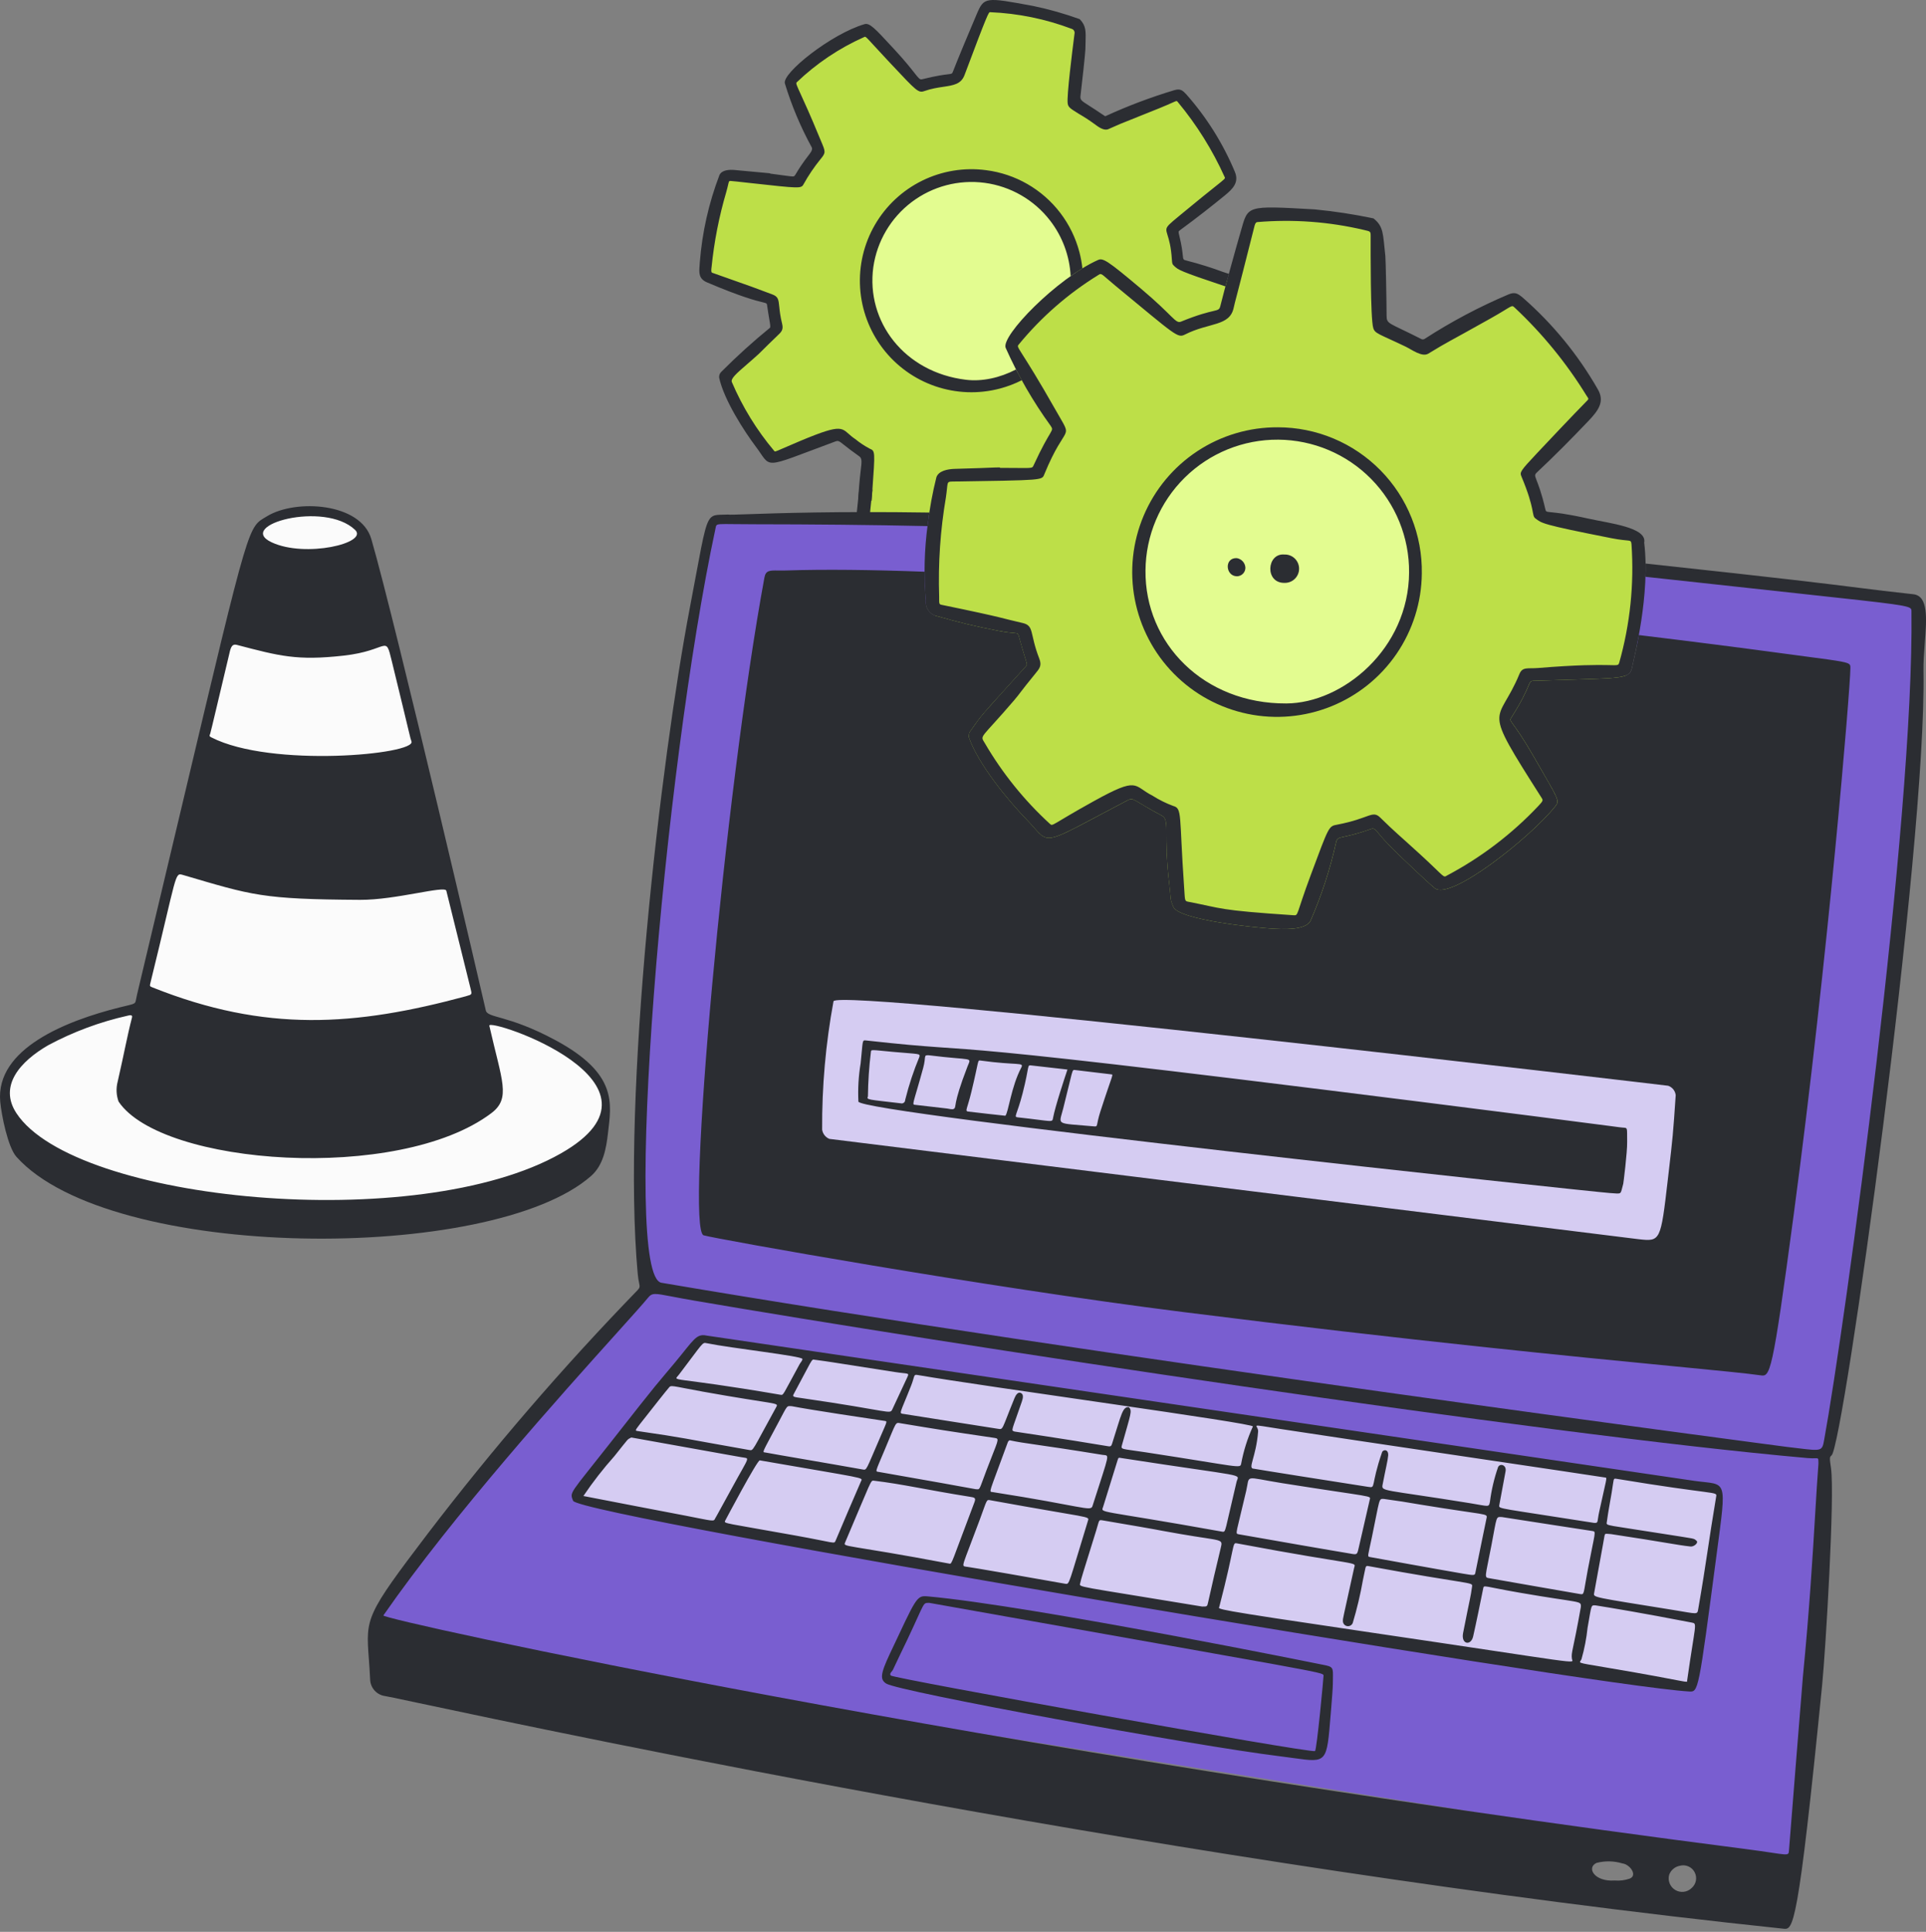 <?xml version="1.0" encoding="UTF-8"?> <svg xmlns="http://www.w3.org/2000/svg" width="321" height="322" viewBox="0 0 321 322" fill="none"><rect x="0" y="0" width="321" height="322" fill="#808080" stroke="none"/><path d="M48.5 85.5L43.5 87.5L40 97L32.5 128L27 151L24.5 162.5L23 168L15 170.5L6.5 174L2 177.5L1 182V186.5L5.5 192.5L11 195.5L34.5 200.5L45.5 202H66C67.5 202 81.5 199 82 199C82.4 199 91.167 195.333 95.5 193.5L100.5 189L101 183L100 180.5L97.5 178L93.5 174.5L89 172.5L83 170H80.5L71.5 130.5L61.5 91L60 87.5L56.5 86L52.5 85.5H48.5Z" fill="#FBFBFB"></path><path d="M144.5 76L144 86L155.5 87L156 83L157.5 79H172.5L176.5 71.5L169 59V57.5L170.5 55L177.5 48.5L183.5 44.5L197 55L204 52.5L205.5 47L196 43.5L195.5 38L205 29.5L200.5 21.5L196 16L184 20.5L179 17L180 9L179.5 4.5L169 1H164L159.5 13L153 14L144.5 5L139 7L134 11.5L132 14L136.5 25.5L133 30.5L121 29.5L117.5 45.5L128.5 50L129.5 54.5L120.5 63L128.5 76.5L140 72.5L144.5 76Z" fill="#BDDF48"></path><path d="M159 29.5L153.5 31.5L151.5 33L148 36.5L145.5 40L144.5 45L145 50.5L146.5 55.5L150.5 60L156 63L162 64.5L167.5 63.5L170 62L169.5 60.5L169 57.5L179.5 46.5L178 40L173.5 33.5L168.5 30.5L164 29.5H159Z" fill="#E3FC90"></path><path d="M168 57.5L176 71L173 78.5L157.5 79L156 87L155.5 99C155.833 102.333 156.5 109.4 156.5 111C156.5 112.6 159.167 122.333 160.5 127L172 144L188.5 151L209 155.5L235 153L259 138.5L270.5 115L273 103.5V89.5L257 86L254.5 79L266 66.5L258 55L252.5 50L237.5 58L230.5 54.5L229.5 39L228.5 37.5L212 36H208.5L204 52L200.5 53L196 54.5L183 44.5L176 49L168 57.5Z" fill="#BDDF48"></path><path d="M201.5 75.5L194.5 81.5L191 87.5L189.5 94.5L191 103L196 111.5L206 117.5L216 118.5L225 115L232 109L236 99.5L235.5 90.5L233.5 84L228.5 78L221.5 74L215 72L207 73L201.5 75.5Z" fill="#E3FC90"></path><path d="M135 207L128.5 158C162.667 161 232 167.2 236 168C240 168.8 272 171 287.5 172L283 212C250.5 211 185 208.9 183 208.5C181 208.1 150.167 207.333 135 207Z" fill="#D5CCF2"></path><path d="M74.5 253L108 214.5L304 242.5L300.5 290L299 310.5L63 273V269L74.5 253Z" fill="#795ED0"></path><path d="M96.5 249.5L117 223L286.5 248.5L282 281L221 272L131.5 257L96.5 249.5Z" fill="#D5CCF2"></path><path d="M119 86.5L155.5 86V100.5L131.5 106.5L122 194.5L284.5 220L297.5 142L272 106.5L273.5 95L319.5 100.5L320 110L317 149.5L313 184L304.5 242L289 241L187.5 227L108.5 214.5L107.5 210.5L106.5 204V183.5L109.5 148.5L116 100.5L119 86.5Z" fill="#795ED0"></path><path d="M2.736 192.815C1.316 191.229 0.241 185.837 0.04 183.646C-0.776 174.741 11.179 170.117 19.852 167.937C22.39 167.301 22.526 167.416 22.65 166.703C22.81 165.782 22.65 166.661 30.343 134.221C41.777 86.014 41.307 88.009 44.495 86.055C49.276 83.128 60.129 83.788 61.887 89.846C66.003 104.025 80.95 168.226 80.95 168.337C81.157 169.768 84.524 169.031 92.625 173.404C102.99 178.996 101.884 183.956 101.332 188.844C101.031 191.525 100.517 194.248 98.516 196.011C82.013 210.561 18.38 210.297 2.736 192.815ZM93.501 192.241C114.119 180.498 81.23 169.539 81.554 170.966C83.645 180.198 85.21 183.051 81.863 185.561C66.457 197.16 26.904 194.302 19.762 183.609C19.381 182.555 19.326 181.41 19.604 180.324C20.718 175.478 21.183 172.75 22.005 169.581C22.116 169.154 21.702 169.173 21.28 169.294C16.67 170.325 12.221 171.978 8.056 174.207C3.362 176.913 -0.258 180.991 2.742 185.554C12.454 200.322 69.604 205.847 93.501 192.241ZM77.717 166.031C78.688 165.769 78.677 165.76 78.431 164.782L74.387 148.468C74.172 147.548 65.943 150.022 60.012 149.987C43.612 149.891 42.097 149.248 30.486 145.837C29.073 145.422 29.572 145.57 25.082 163.777C24.936 164.373 24.933 164.388 25.423 164.586C44.275 172.115 59.186 171.058 77.717 166.038V166.031ZM68.58 123.584C68.316 122.847 68.523 123.383 65.295 110.174C64.18 105.621 64.871 108.43 57.282 109.28C49.465 110.155 46.573 109.345 39.472 107.49C38.518 107.24 38.404 108.196 38.143 109.284C36.828 114.781 35.121 122.078 35.044 122.258C34.853 122.706 34.908 122.743 35.258 122.923C45.213 128.016 69.363 125.751 68.58 123.584ZM45.257 90.385C50.884 93.037 61.472 90.508 59.181 88.321C54.053 83.424 39.212 87.536 45.257 90.385Z" fill="#2B2D32"></path><path fill-rule="evenodd" clip-rule="evenodd" d="M143.44 78.514C143.243 80.162 143.108 81.817 143.037 83.474C143.765 83.471 144.509 83.469 145.269 83.468C145.314 82.827 145.357 82.236 145.396 81.691C145.857 75.252 145.864 75.158 144.972 74.795C144.107 74.339 143.29 73.797 142.533 73.178V73.182C142.071 72.873 141.736 72.576 141.445 72.318C140.003 71.039 139.66 70.735 130.369 74.785C129.161 75.314 129.159 75.311 129.038 75.163C129.033 75.156 129.027 75.149 129.021 75.141C129.017 75.136 129.012 75.131 129.007 75.126C126.114 71.685 123.747 67.834 121.983 63.699C121.723 63.129 122.753 62.237 124.435 60.78C125.03 60.265 125.706 59.68 126.436 59.013C126.498 58.956 126.707 58.749 127.011 58.448L127.012 58.447C127.617 57.846 128.602 56.869 129.571 55.949C130.238 55.321 130.604 54.967 130.352 53.96C130.039 52.712 129.947 51.799 129.877 51.115C129.757 49.928 129.706 49.431 128.694 49.065C127.858 48.763 127.54 48.639 127.207 48.509C126.458 48.218 125.629 47.894 118.683 45.455C118.486 45.385 118.551 44.863 118.597 44.522C119.023 40.282 119.843 36.09 121.047 32.001C121.2 31.459 121.289 31.074 121.352 30.801C121.479 30.25 121.5 30.158 121.728 30.158C121.854 30.158 122.051 30.18 122.759 30.258L123.401 30.328L125.044 30.509C133.325 31.425 133.524 31.447 133.924 30.714C134.739 29.243 135.682 27.846 136.743 26.541C137.65 25.438 137.611 25.346 136.856 23.559C136.754 23.317 136.639 23.045 136.511 22.735C135.055 19.197 134.071 17.051 133.471 15.743C132.804 14.289 132.613 13.872 132.777 13.729C136.06 10.582 139.864 8.028 144.019 6.181L144.032 6.174C144.074 6.153 144.109 6.136 144.145 6.131C144.304 6.109 144.495 6.318 145.533 7.452C146.079 8.049 146.86 8.901 147.995 10.112L148.605 10.762C152.784 15.219 153.072 15.527 154.071 15.175C155.231 14.768 156.295 14.608 157.226 14.469C158.931 14.214 160.186 14.026 160.758 12.505C164.683 2.03 164.788 2.031 165.008 2.031H165.013C169.663 2.223 174.253 3.16 178.606 4.805C178.77 4.852 178.911 4.958 178.999 5.103C179.09 5.248 179.122 5.421 179.09 5.588L179.028 6.065C178.729 8.426 177.764 16.017 177.949 17.245C178.045 17.878 178.349 18.067 179.794 18.968L179.83 18.989C180.701 19.491 181.544 20.04 182.356 20.632L182.41 20.672C183.086 21.174 183.995 21.85 184.739 21.519C186.429 20.755 186.949 20.549 188.469 19.947C189.443 19.561 190.826 19.014 193.189 18.053C194.273 17.614 194.944 17.312 195.371 17.12C195.898 16.882 196.053 16.813 196.154 16.859C196.195 16.879 196.229 16.918 196.275 16.973L196.29 16.991C199.454 20.797 202.088 25.015 204.119 29.528C204.233 29.751 204.165 29.805 202.551 31.09C201.476 31.948 199.712 33.353 196.857 35.721L196.433 36.073C194.988 37.269 194.475 37.692 194.401 38.183C194.358 38.452 194.448 38.742 194.588 39.19C194.818 39.924 195.179 41.083 195.313 43.276C195.357 43.999 195.417 44.057 195.658 44.292L195.691 44.323C196.344 44.96 196.579 45.188 204.247 47.741C204.424 47.077 204.616 46.37 204.813 45.65C204.646 45.595 204.487 45.543 204.333 45.493C204.185 45.446 204.042 45.4 203.911 45.356C201.908 44.61 199.866 43.972 197.794 43.445C197.202 43.31 197.197 43.261 197.126 42.525C197.069 41.963 196.976 41 196.552 39.292C196.378 38.593 196.38 38.577 196.68 38.359C199.486 36.312 202.264 34.106 204.092 32.612C205.482 31.479 206.566 30.391 205.794 28.599C203.825 23.893 201.095 19.543 197.716 15.722C197.108 15.071 196.736 14.745 195.771 15.015C191.831 16.196 187.979 17.648 184.24 19.362C184.165 19.356 184.095 19.327 184.039 19.279C182.952 18.532 182.153 18.023 181.569 17.651C180.113 16.723 179.997 16.649 180.094 15.875C180.303 14.195 180.894 8.739 180.894 8.281C180.901 7.868 180.913 7.494 180.923 7.153C180.984 5.159 181.011 4.288 179.953 3.192C177.437 2.284 174.86 1.553 172.243 1.005L172.2 0.997C164.172 -0.495 164.026 -0.522 162.783 2.366C161.89 4.451 159.531 10.08 158.826 11.931C158.685 12.302 158.643 12.307 157.979 12.385C157.336 12.462 156.111 12.607 153.649 13.22C153.308 13.306 153.087 13.024 152.382 12.126C151.789 11.372 150.856 10.183 149.223 8.413L148.731 7.881C145.816 4.724 144.939 3.774 144.075 4.029C138.566 5.646 130.33 12.18 130.81 13.901C131.935 17.6 133.438 21.175 135.294 24.567C135.418 24.822 135.315 25.163 134.985 25.588C133.626 27.345 133.05 28.309 132.74 28.83C132.453 29.311 132.391 29.414 132.146 29.414C131.928 29.414 131.7 29.384 130.68 29.247C130.161 29.177 129.435 29.079 128.402 28.944C128.396 28.938 128.391 28.932 128.385 28.926C128.335 28.877 128.244 28.869 127.253 28.783C126.435 28.711 125.002 28.586 122.472 28.34C121.537 28.247 120.287 28.328 119.905 29.191C118.124 33.855 117.023 38.752 116.634 43.729C116.626 43.92 116.611 44.109 116.597 44.296C116.508 45.432 116.428 46.467 117.825 47.063C123.586 49.516 126.022 50.115 127.059 50.37C127.68 50.522 127.801 50.552 127.833 50.782C127.976 51.797 128.107 52.569 128.205 53.146C128.37 54.115 128.441 54.536 128.316 54.642C125.506 56.932 122.816 59.367 120.258 61.935C120.113 62.06 120.002 62.219 119.933 62.397C119.864 62.575 119.839 62.767 119.861 62.956C120.671 66.701 124.08 71.936 125.964 74.44C126.285 74.866 126.542 75.243 126.765 75.571C127.234 76.26 127.553 76.728 127.995 76.962C128.935 77.456 130.433 76.891 135.111 75.125C136.264 74.69 137.612 74.181 139.192 73.597C139.718 73.403 139.81 73.476 140.714 74.192C141.222 74.594 141.986 75.2 143.227 76.075C143.7 76.407 143.624 77.022 143.441 78.509L143.44 78.514ZM180.4 44.73C180.302 43.825 180.138 42.926 179.907 42.041C179.289 39.668 178.205 37.442 176.717 35.492C175.23 33.542 173.369 31.908 171.244 30.684C169.12 29.46 166.771 28.672 164.339 28.364C160.698 27.883 156.996 28.491 153.7 30.112C150.404 31.733 147.662 34.294 145.82 37.471C143.978 40.649 143.119 44.301 143.351 47.967C143.583 51.632 144.896 55.147 147.124 58.067C149.351 60.987 152.394 63.182 155.868 64.375C159.342 65.567 163.091 65.704 166.643 64.767C167.913 64.432 169.138 63.965 170.299 63.378C169.971 62.782 169.652 62.182 169.343 61.578C166.625 62.998 163.661 63.623 160.991 63.3C150.694 62.058 144.315 53.577 145.551 44.533C146.167 40.216 148.464 36.317 151.94 33.685C155.417 31.053 159.793 29.9 164.114 30.477C168.437 31.055 172.357 33.316 175.02 36.769C177.09 39.452 178.271 42.685 178.443 46.024C179.097 45.561 179.752 45.127 180.4 44.73Z" fill="#2B2D32"></path><path fill-rule="evenodd" clip-rule="evenodd" d="M154.894 85.432C139.37 85.2 129.467 85.542 124.686 85.707C122.65 85.777 121.544 85.815 121.327 85.764C121.007 85.78 120.719 85.785 120.456 85.789C119.757 85.801 119.246 85.81 118.835 86.017C117.725 86.578 117.349 88.594 115.958 96.065C115.678 97.566 115.358 99.287 114.982 101.26C110.118 126.776 103.579 182.504 106.287 212.319C106.352 213.037 106.447 213.502 106.515 213.835C106.641 214.449 106.674 214.61 106.249 215.057C93.803 227.892 82.124 241.448 71.27 255.654C60.943 269.244 60.97 269.617 61.472 276.488C61.547 277.509 61.632 278.673 61.695 280.047C61.741 280.704 62.011 281.327 62.459 281.808C62.908 282.292 63.509 282.605 64.161 282.698C64.319 282.703 66.21 283.105 69.617 283.83C94.152 289.047 197.277 310.972 297.229 321.478L297.243 321.48C298.853 321.65 299.637 321.731 303.696 280.801C304.273 274.975 305.819 249.21 305.165 244.702C304.908 242.927 304.93 242.871 305.262 242.586C307.231 240.898 321.104 141.377 320.58 111.875C320.554 110.366 320.679 108.74 320.8 107.17C321.114 103.057 321.4 99.323 318.878 99.048C314.851 98.609 312.622 98.329 309.851 97.98C304.738 97.337 297.78 96.462 274.271 93.934C274.283 94.669 274.278 95.407 274.254 96.141C277.248 96.461 280.301 96.793 283.412 97.136C290.288 97.894 295.818 98.494 300.267 98.976C316.582 100.744 318.349 100.935 318.548 101.598C318.573 101.679 318.573 101.766 318.575 101.865V101.876C319.048 136.68 307.475 221.097 304.018 240.051C303.685 241.887 303.604 241.877 299.527 241.376C298.977 241.308 298.352 241.232 297.644 241.15C297.603 241.145 180.542 225.793 110.237 213.811C103.579 212.674 110.518 128.798 119.273 87.976C119.278 87.954 119.282 87.933 119.286 87.912C119.317 87.766 119.34 87.657 119.4 87.575C119.583 87.328 120.11 87.334 122.235 87.359C123.127 87.37 124.302 87.384 125.851 87.384C135.41 87.395 144.85 87.477 154.59 87.69C154.604 87.588 154.617 87.486 154.631 87.384C154.709 86.732 154.796 86.081 154.894 85.432ZM154.101 95.297C145.349 94.969 137.5 94.876 130.994 95.087C130.504 95.103 130.074 95.097 129.699 95.092C128.275 95.074 127.627 95.065 127.406 96.261C120.769 132.17 114.186 204.998 117.275 205.904C119.201 206.477 163.861 214.497 197.117 218.682C235.349 223.497 263.207 226.202 279.146 227.749H279.147C286.425 228.455 291.218 228.92 293.377 229.234L293.389 229.236C295.021 229.474 295.338 229.522 298.963 202.369C304.706 159.34 308.373 114.803 308.399 111.399V111.344C308.401 111.165 308.402 111.021 308.353 110.897C308.142 110.377 307.017 110.228 301.152 109.45C299.881 109.282 298.388 109.084 296.633 108.846C289.875 107.931 281.911 106.912 273.149 105.854C272.792 107.803 272.438 109.348 272.237 110.227C272.162 110.554 272.11 110.789 272.084 110.919C271.682 113.008 271.395 113.016 261.437 113.297C259.772 113.344 257.837 113.399 255.587 113.472C255.095 113.488 255.027 113.647 254.7 114.417C254.348 115.245 253.696 116.778 251.897 119.599C251.645 119.993 251.676 120.035 252.251 120.826C252.806 121.588 253.868 123.046 255.67 126.185C256.132 126.989 256.543 127.702 256.911 128.338C259.9 133.515 259.908 133.527 259.181 134.44C255.126 139.529 241.782 150.164 239.134 148.044C237.854 147.023 233.197 142.551 232.249 141.617C230.992 140.378 230.28 139.527 229.819 138.975C229.148 138.171 229.007 138.002 228.474 138.189C226.233 138.989 224.9 139.275 224.083 139.45C223.006 139.681 222.833 139.718 222.662 140.492C221.668 144.962 220.244 149.325 218.407 153.519C217.521 155.108 213.753 154.885 211.913 154.777L211.856 154.773C209.436 154.632 196.486 153.361 195.555 151.157C195.135 150.159 195.121 149.996 195.058 149.168C195.027 148.78 194.987 148.246 194.886 147.412C194.418 143.506 194.411 140.927 194.406 139.209C194.401 137.18 194.398 136.351 193.644 135.951C191.945 135.052 190.868 134.401 190.136 133.958C188.774 133.136 188.611 133.037 187.886 133.417C178.171 138.514 175.734 140.145 174.142 139.541C173.261 139.207 172.641 138.186 171.188 136.688C167.915 133.315 163.069 127.383 161.502 122.953C161.456 122.739 161.461 122.516 161.516 122.304C161.572 122.091 161.677 121.895 161.824 121.731C162.351 120.983 162.686 120.497 163.041 120.025C164.028 118.71 165.161 117.506 171.002 111.045C171.215 110.804 171.212 110.788 170.849 109.614C170.633 108.915 170.291 107.805 169.794 105.991C169.677 105.564 169.605 105.558 168.928 105.501C168.453 105.461 167.675 105.396 166.373 105.14C162.423 104.38 159.716 103.704 156.181 102.701C155.61 102.581 155.103 102.254 154.757 101.783C154.412 101.312 154.252 100.73 154.309 100.149C154.173 98.534 154.103 96.915 154.101 95.297ZM303.072 243.717C303.067 243.364 303.065 243.197 302.982 243.121C302.905 243.051 302.76 243.054 302.486 243.063C302.219 243.07 301.828 243.082 301.254 243.031C256.371 239.074 156.66 223.819 115.591 216.767C114.086 216.509 112.918 216.286 112 216.109C109.054 215.544 108.68 215.472 107.975 216.344C107.252 217.237 105.407 219.288 102.811 222.175C93.758 232.235 75.565 252.456 63.894 269.263C63.438 269.92 163.008 291.729 290.894 308.194C292.812 308.441 294.22 308.652 295.253 308.807C297.227 309.103 297.84 309.195 298.046 308.946C298.139 308.836 298.15 308.655 298.167 308.393V308.383C298.228 307.379 300.475 279.56 300.478 279.523C301.576 268.324 302.119 259.245 302.532 252.313C302.726 249.061 302.893 246.28 303.075 243.974C303.074 243.878 303.072 243.793 303.072 243.717ZM269.112 313.443C269.951 313.513 270.797 313.409 271.594 313.138C272.991 312.628 271.676 310.744 270.392 310.595C268.99 310.172 267.497 310.143 266.08 310.514C264.354 311.336 265.766 313.685 269.112 313.443ZM279.954 310.992C279.556 311.069 279.185 311.246 278.877 311.508C278.569 311.77 278.334 312.108 278.194 312.488C278.061 312.966 278.09 313.473 278.276 313.933C278.46 314.392 278.792 314.777 279.219 315.031C279.644 315.283 280.143 315.387 280.635 315.327C281.127 315.267 281.584 315.048 281.938 314.701C282.309 314.381 282.561 313.945 282.652 313.463C282.742 312.982 282.663 312.483 282.432 312.051C282.202 311.618 281.83 311.278 281.38 311.086C280.929 310.893 280.425 310.861 279.954 310.992ZM137.024 188.299C137.075 188.636 137.212 188.954 137.423 189.223C137.633 189.492 137.91 189.701 138.226 189.831L273.131 206.554C276.741 206.951 276.778 206.906 277.971 196.613L278.121 195.324C278.771 189.733 278.853 189.025 279.285 182.539C279.246 182.187 279.106 181.852 278.885 181.576C278.662 181.299 278.366 181.091 278.031 180.975C276.982 180.834 139.342 164.565 138.917 166.902C137.612 173.958 136.979 181.123 137.024 188.299Z" fill="#2B2D32"></path><path d="M95.515 250.152C94.92 248.654 94.927 249.148 101.573 240.679C110.688 229.059 109.015 231.299 112.588 226.993C115.594 223.37 116.043 222.255 117.735 222.612L282.461 246.84C287.841 247.584 287.816 246.127 286.115 258.985C283.04 282.253 283.091 282.033 281.467 281.936C265.033 280.949 96.538 252.729 95.515 250.152ZM188.169 234.553C188.72 235.226 188.484 235.539 187.006 240.822C186.771 241.659 186.811 241.439 190.957 242.074C206.793 244.501 206.673 244.816 206.861 243.963C207.258 241.827 207.913 239.748 208.814 237.77C209.341 237.259 164.304 231.154 152.867 229.175C152.237 229.066 152.452 229.432 151.866 230.925C149.929 235.86 149.737 235.546 150.688 235.69C152.69 236 162.112 237.508 166.287 238.148C167.246 238.296 166.867 238.464 169.088 233.032C169.285 232.552 169.645 231.966 170.119 232.17C170.671 232.407 170.484 233.096 170.29 233.667C168.645 238.507 168.434 238.412 169.088 238.612C169.175 238.64 177.097 239.783 184.695 241.063C185.258 241.159 185.248 240.936 185.488 240.187C186.896 235.813 187.09 234.398 188.172 234.553H188.169ZM263.476 267.851C263.518 266.732 263.605 267.265 253.264 265.468C247.287 264.43 247.324 264.135 247.207 264.727C246.854 266.521 245.935 270.989 245.523 272.768C245.149 274.379 243.481 274.093 243.847 272.194C245.076 265.941 245.06 266.481 245.353 264.396C245.455 263.667 244.989 264.147 228.036 261.031C227.496 260.932 227.641 261.201 227.156 263.354C226.73 265.778 226.162 268.172 225.454 270.528C225.377 270.715 225.236 270.868 225.056 270.96C224.877 271.054 224.669 271.077 224.472 271.032C224.276 270.986 224.102 270.872 223.982 270.708C223.862 270.545 223.805 270.346 223.818 270.143C223.818 269.704 223.762 270.124 225.68 261.378C225.946 260.17 227.144 261.196 206.108 257.241C205.342 257.096 205.868 257.642 203.214 267.829C203.109 268.232 201.376 268.111 227.163 271.913C264.946 277.479 262.102 277.37 261.987 276.483C261.837 275.37 262.162 275.286 263.476 267.851ZM265.716 253.842C266.441 253.879 266.172 253.631 266.524 252.029C267.715 246.568 267.872 246.341 267.612 246.288C266.844 246.134 222.891 239.651 213.526 238.201C207.711 237.299 209.782 237.46 209.685 238.624C209.345 242.895 207.9 244.784 208.941 244.801C208.979 244.801 208.941 244.845 228.046 247.834C229.373 248.041 228.386 247.757 230.34 242.067C230.51 241.574 231.448 241.502 231.361 242.621C231.303 243.419 230.929 244.872 230.441 247.422C230.202 248.657 230.282 248.174 245.032 250.557C248.161 251.068 248.128 251.277 248.32 250.337C248.57 248.361 249.026 246.416 249.681 244.534C250.022 243.838 251.125 244.202 250.927 245.24C250.83 245.75 249.906 250.73 249.87 250.933C249.799 251.53 249.811 251.33 265.716 253.842ZM268.495 255.704C267.516 255.646 267.516 255.522 267.399 256.092C267.327 256.442 267.421 256.104 265.685 265.563C265.554 266.28 265.557 266.206 278.853 268.349C283.006 269.018 282.863 269.2 283.048 268.142C284.439 260.142 284.706 257.3 286.035 249.408C286.178 248.557 285.937 249.219 269.39 246.482C268.823 246.389 269.002 246.482 268.612 248.788C268.102 251.837 268.177 251.088 267.789 253.77C267.705 254.344 267.714 254.146 277.366 255.685C282.812 256.553 282.23 256.374 282.764 256.829C283.117 257.126 282.358 257.841 281.743 257.772C279.301 257.497 277.685 257.089 268.495 255.704ZM200.348 267.779C201.231 267.813 201.199 267.733 201.356 267.057C202.6 261.577 202.091 263.761 203.447 258.059C203.84 256.408 203.844 256.926 196.651 255.676C190.318 254.568 196.044 255.506 183.762 253.414C183.071 253.297 183.242 253.353 182.702 255.094C180.282 262.91 180.239 262.956 180.04 263.863C179.87 264.622 178.851 264.219 200.348 267.779ZM105.217 239.601C104.446 240.035 105.028 239.431 102.395 242.718C100.525 244.811 98.801 247.029 97.233 249.355C97.635 249.452 114.312 252.644 114.351 252.65C118.832 253.525 118.962 253.649 119.176 253.123C119.192 253.086 119.212 253.123 121.937 248.116C125.05 242.386 125.029 243.18 123.557 242.886C123.009 242.77 123.545 242.913 105.217 239.601ZM126.634 243.415C126.234 243.303 120.868 253.457 120.848 253.495C120.648 253.966 120.723 253.813 132.504 255.93C139.231 257.138 139.011 257.412 139.275 256.781C139.836 255.448 142.914 248.201 143.508 246.887C143.814 246.224 144.495 246.52 126.634 243.415ZM158.233 260.628C158.677 260.711 158.497 260.709 162.413 250.378C162.687 249.653 162.413 249.604 161.679 249.488C154.483 248.346 150.518 247.383 145.644 246.802C145.077 246.736 145.303 246.666 140.854 257.092C140.497 257.932 140.764 257.329 158.233 260.628ZM177.566 263.984C178.268 264.108 178.076 264.074 181.327 253.476C181.577 252.661 181.824 253.117 165.124 250.072C164.353 249.93 164.583 249.828 163.244 253.435C160.311 261.327 160.18 260.978 160.997 261.138C161.035 261.148 161.016 261.051 177.565 263.987L177.566 263.984ZM207.69 248.54C206.041 255.639 205.818 255.62 206.414 255.726C224.991 258.992 222.783 258.549 225.003 258.946C226.186 259.159 226.182 259.181 226.453 257.984L228.289 249.985C228.46 249.234 229.157 249.66 213.705 247.214C207.175 246.173 208.347 245.715 207.692 248.54H207.69ZM203.738 255.307C204.327 255.367 204.089 255.406 206.087 247.018C206.443 245.526 208.46 246.365 186.96 243.038C186.395 242.951 186.421 242.883 186.228 243.502L183.876 251.088C183.499 252.315 182.399 251.469 203.738 255.307ZM230.658 249.845C229.745 249.798 230.02 249.65 228.635 256.284C227.969 259.463 227.871 259.407 228.267 259.518C228.306 259.53 240.673 261.766 243.787 262.29C245.671 262.607 245.801 262.615 245.891 262.158C246.681 258.175 247.593 253.911 247.763 253.02C247.925 252.216 247.848 252.603 236.86 250.807C232.934 250.154 234.454 250.387 230.658 249.845ZM265.93 267.587C265.123 267.556 265.292 267.398 264.594 271.331C264.408 273.098 264.07 274.846 263.581 276.554C263.304 277.252 262.329 277.036 267.68 277.94C282.214 280.394 281.125 280.605 281.193 280.096C282.555 270.499 282.928 270.64 281.956 270.451C273.325 268.787 268.662 268.021 265.93 267.587ZM250.34 252.866C249.287 252.822 249.528 252.565 248.565 257.598C247.527 263.02 247.319 262.911 248.233 263.063C248.961 263.184 262.381 265.555 263.311 265.694C264.117 265.815 263.852 265.766 264.625 261.691C265.842 255.261 266.082 255.299 265.402 255.19C265.006 255.125 255.187 253.634 250.34 252.866ZM117.001 231.932C111.851 231.008 111.842 230.785 111.436 231.355C111.408 231.393 111.395 231.333 107.633 236.131C105.957 238.269 105.734 238.446 106.175 238.514C114.828 239.777 112.898 239.582 124.874 241.69C125.603 241.817 125.312 241.892 129.386 234.507C129.813 233.735 129.417 234.165 117.001 231.936V231.932ZM168.269 240.062C168.005 240.274 168.099 240.037 167.759 240.961C164.765 249.187 164.762 248.594 165.478 248.707C180.413 251.04 181.774 251.987 182.074 251.047C185.03 241.776 184.967 242.694 183.735 242.495C172.737 240.704 170.95 240.651 168.269 240.066V240.062ZM162.59 248.212C163.405 248.276 163.1 248.506 164.448 244.978C166.298 240.102 166.676 239.807 165.827 239.683C157.639 238.48 156.39 238.274 150.13 237.236C149.177 237.079 149.478 236.847 147.463 241.623C145.805 245.555 145.855 245.233 146.496 245.347C159.579 247.672 155.253 246.87 162.59 248.215V248.212ZM131.985 234.39C131.078 234.352 131.335 234.077 129.757 237.053C126.849 242.539 126.997 241.989 127.635 242.117C129.289 242.44 138.403 243.968 143.741 244.927C144.5 245.063 144.251 245.201 146.787 239.363C147.856 236.902 147.909 236.905 147.468 236.841C145.175 236.507 134.942 234.975 131.985 234.39ZM130.064 232.48C130.613 232.574 130.404 232.616 133.262 227.39C133.423 227.092 133.772 226.763 133.73 226.506C133.638 226.02 121.853 224.717 117.803 223.889C117.01 223.727 117.292 223.698 113.158 229.127C112.169 230.423 111.352 229.267 130.064 232.48ZM135.747 226.639C135.251 226.479 135.362 226.663 132.246 232.438C132.019 232.858 132.472 232.873 133.639 233.042C148.665 235.21 148.288 235.831 148.743 234.866C148.763 234.826 151.221 229.549 151.24 229.509C151.58 228.772 151.36 229.035 149.08 228.681C135.893 226.631 139.276 227.126 135.752 226.639H135.747Z" fill="#2B2D32"></path><path d="M222.14 280.7C222.14 281.768 221.567 288.276 221.551 288.446C220.99 294.551 220.35 293.593 213.319 292.735C199.233 291.016 149.635 281.939 147.683 280.61C146.719 279.953 146.648 279.172 148.305 275.663C152.69 266.382 152.72 265.914 154.562 266.08C172.223 267.668 220.985 277.584 221.022 277.593C222.419 277.906 222.133 278.296 222.14 280.7ZM154.853 267.163C153.743 267.224 154.284 266.822 151.206 273.329C150.418 274.995 149.594 276.645 148.823 278.318C148.68 278.631 148.169 278.922 148.46 279.278C148.864 279.768 218.297 292.235 219.165 291.872C219.466 291.744 220.626 279.294 220.596 279.237C220.321 278.689 220.644 278.881 154.853 267.163Z" fill="#2B2D32"></path><path d="M214.064 92.428C214.379 92.416 214.692 92.468 214.986 92.579C215.283 92.691 215.551 92.859 215.779 93.076C216.008 93.293 216.19 93.554 216.317 93.842C216.443 94.131 216.511 94.442 216.515 94.756C216.52 95.071 216.462 95.384 216.343 95.676C216.225 95.968 216.05 96.234 215.829 96.457C215.606 96.68 215.342 96.857 215.051 96.977C214.758 97.097 214.447 97.157 214.132 97.154C210.757 97.251 211.097 92.162 214.064 92.428Z" fill="#2B2D32"></path><path d="M206.15 96.055C204.235 96.028 204.012 92.951 206.119 93.029C206.506 93.087 206.861 93.276 207.125 93.565C207.387 93.854 207.544 94.225 207.566 94.615C207.568 94.803 207.534 94.989 207.464 95.163C207.394 95.337 207.29 95.496 207.158 95.63C207.027 95.764 206.87 95.87 206.696 95.943C206.524 96.016 206.337 96.054 206.15 96.055Z" fill="#2B2D32"></path><path d="M270.408 187.945C269.831 187.903 270.408 187.927 255.681 186.049C144.833 171.908 168.654 176.13 144.29 173.419C143.664 173.351 143.829 173.494 143.439 177.243C143.088 179.345 142.963 181.479 143.067 183.607C143.097 185.569 265.723 198.7 268.301 198.855C270.446 198.983 270.003 199.216 270.544 197.303C270.57 197.216 271.225 192.05 271.193 190.325C271.152 187.865 271.344 188.013 270.408 187.945ZM150.76 183.675C150.708 183.745 150.642 183.803 150.566 183.845C150.49 183.888 150.407 183.915 150.321 183.923C144.547 183.243 144.411 183.335 144.653 182.753C144.683 180.288 144.847 177.825 145.145 175.378C145.189 174.867 145.182 175 148.916 175.334C153.301 175.725 153.342 175.579 153.239 176.144C152.28 178.443 151.495 180.812 150.891 183.229C150.841 183.379 150.853 183.569 150.763 183.675L150.76 183.675ZM158.984 184.819C158.745 184.989 158.231 184.819 157.84 184.769C156.105 184.572 154.373 184.373 152.644 184.169C151.888 184.082 152.108 184.438 153.862 178.009C154.387 176.094 153.862 175.861 154.759 175.888C162.262 176.833 161.908 176.077 161.252 177.761C158.658 184.463 159.489 184.448 158.987 184.819H158.984ZM167.555 185.974C166.193 185.826 163.359 185.525 161.378 185.278C160.759 185.203 161.196 184.902 161.906 181.96C163.179 176.704 162.888 176.699 163.412 176.772C169.553 177.623 170.715 177.005 170.22 177.934C168.515 181.148 168.069 185.464 167.558 185.974H167.555ZM169.658 186.245C168.874 186.163 169.466 185.996 170.445 182.198C171.636 177.534 171.126 177.504 171.902 177.59C176.97 178.154 176.667 178.123 177.909 178.271C177.52 179.415 175.867 184.398 175.515 186.306C175.36 187.179 175.511 186.873 169.662 186.245H169.658ZM183.415 185.203C182.607 187.707 183.09 187.814 182.282 187.741C175.814 187.159 176.471 187.647 177.203 184.751C178.842 178.263 178.628 178.283 179.159 178.35L185.185 179.071C185.635 179.124 185.468 178.845 183.419 185.203H183.415Z" fill="#2B2D32"></path><path d="M166.686 77.986C172.188 77.986 171.984 78.171 172.275 77.542C175.168 71.244 175.755 71.953 175.102 70.967C172.161 66.911 169.652 62.56 167.613 57.984C166.779 55.995 176.181 46.382 183.006 43.334C183.833 42.965 184.587 43.427 190.164 48.118C195.577 52.667 195.9 53.992 196.829 53.612C202.706 51.209 203.106 52.184 203.392 50.994C203.977 48.571 206.093 40.953 206.796 38.553C208.047 34.233 207.536 34.249 219.098 34.901C222.396 35.217 225.674 35.72 228.917 36.405C230.618 37.767 230.477 38.897 230.894 42.702C230.955 43.254 231.097 50.334 231.098 52.591C231.098 54.075 231.439 53.736 236.827 56.482C236.926 56.547 237.043 56.58 237.162 56.575C237.28 56.57 237.394 56.528 237.488 56.454C241.901 53.6 246.552 51.134 251.391 49.083C252.531 48.6 252.996 48.95 253.838 49.65C258.808 53.998 263.017 59.143 266.295 64.876C267.486 66.903 266.431 68.383 264.786 70.116C262.081 72.963 259.046 76.03 256.18 78.715C255.345 79.497 256.257 79.254 257.557 84.871C257.755 85.722 257.668 84.871 264.68 86.433C268.321 87.245 274.551 87.905 274.032 90.451C275.086 99.17 272.312 109.702 272.077 110.917C271.609 113.356 271.296 112.96 255.58 113.47C254.558 113.504 255.365 114.151 251.89 119.598C251.396 120.372 251.988 119.786 255.663 126.184C259.88 133.525 259.989 133.414 259.174 134.439C255.118 139.527 241.775 150.163 239.127 148.042C237.847 147.021 233.19 142.55 232.242 141.616C229.151 138.571 229.366 137.872 228.467 138.188C223.261 140.045 222.955 139.131 222.655 140.491C221.661 144.961 220.236 149.323 218.4 153.518C217.505 155.123 213.668 154.879 211.849 154.772C209.429 154.631 196.479 153.359 195.548 151.155C194.93 149.69 195.192 150.025 194.879 147.411C193.858 138.891 195.03 136.689 193.636 135.95C188.779 133.378 188.993 132.832 187.879 133.416C172.782 141.337 175.257 140.887 171.181 136.687C167.908 133.314 163.062 127.382 161.495 122.952C161.449 122.737 161.454 122.515 161.508 122.303C161.564 122.09 161.67 121.894 161.816 121.73C163.813 118.896 163.057 119.824 170.995 111.043C171.335 110.659 171.121 110.849 169.787 105.99C169.587 105.262 169.519 105.757 166.366 105.139C162.415 104.379 159.709 103.703 156.174 102.7C155.603 102.58 155.095 102.253 154.75 101.782C154.405 101.311 154.245 100.729 154.302 100.147C153.942 95.893 154.049 91.613 154.624 87.383C154.937 84.745 155.419 82.13 156.065 79.553C156.429 78.475 157.937 78.192 159.079 78.153C166.686 77.949 166.682 77.812 166.686 77.986ZM228.443 39.47C228.443 38.522 228.443 38.601 227.361 38.337C221.528 36.957 215.513 36.512 209.541 37.02C209.216 37.057 209.107 37.579 209.049 37.809C205.696 51.107 205.957 49.764 205.606 51.338C204.926 54.424 201.498 53.73 197.517 55.75C196.252 56.391 196.055 56.002 185.928 47.65C183.653 45.778 183.635 45.451 183.096 45.814C178.062 48.91 173.575 52.821 169.821 57.387C169.266 58.005 169.763 57.443 176.074 68.579C178.95 73.654 177.703 70.155 174.057 79.046C173.638 80.067 174.077 80.03 158.739 80.262C157.694 80.278 158.026 80.379 157.651 82.91C156.719 88.374 156.342 93.919 156.526 99.46C156.526 100.615 156.496 100.723 156.926 100.811C167.768 103.039 167.016 103.075 170.405 103.835C172.42 104.29 171.557 105.52 173.209 109.765C173.681 110.977 173.264 111.416 172.462 112.396C169.889 115.548 170.037 115.535 169.014 116.731C163.362 123.34 163.29 122.467 164.143 123.88C167.058 128.872 170.706 133.398 174.966 137.306C175.509 137.786 175.087 137.536 182.257 133.562C189.865 129.345 188.82 130.98 192.108 132.638C193.19 133.324 194.343 133.895 195.544 134.34C197.068 134.745 196.521 135.872 197.338 147.663C197.508 150 197.399 150.18 197.976 150.291C203.911 151.429 202.764 151.698 215.517 152.549C216.484 152.612 215.898 152.702 218.5 145.741C221.513 137.671 221.426 137.725 222.866 137.453C228.312 136.418 228.717 134.98 230.047 136.282C232.671 138.853 232.931 138.959 236.757 142.463C240.922 146.277 240.476 146.337 241.206 145.911C246.872 142.907 252.007 138.994 256.405 134.326C257.189 133.499 257.189 133.39 256.96 133.028C246.697 116.903 249.618 121.126 253.244 112.33C253.755 111.111 254.614 111.479 256.308 111.348C269.653 110.248 269.563 111.443 269.876 110.439C271.682 104.043 272.373 97.385 271.918 90.754C271.809 89.779 271.828 90.349 268.559 89.704C256.735 87.372 256.995 87.216 255.904 86.411C255.224 85.915 255.928 85.029 253.581 79.441C253.273 78.704 253.326 78.568 256.191 75.516C257.695 73.917 262.306 69.03 264.261 67.051C264.894 66.409 264.813 66.567 264.389 65.895C261.087 60.531 257.087 55.629 252.494 51.319C251.852 50.742 252.307 50.899 248.39 53.098C240.68 57.428 241.635 56.759 238.063 58.939C237.009 59.583 235.316 58.281 234.274 57.78C229.749 55.608 229.15 55.624 228.87 54.643C228.394 52.989 228.443 41.717 228.443 39.47Z" fill="#2B2D32"></path><path d="M236.97 95.609C236.921 100.377 235.459 105.024 232.77 108.963C230.082 112.901 226.287 115.955 221.865 117.739C217.442 119.522 212.591 119.956 207.921 118.985C203.252 118.014 198.977 115.681 195.633 112.281C192.288 108.882 190.026 104.568 189.131 99.884C188.237 95.2 188.75 90.356 190.607 85.964C192.462 81.571 195.578 77.827 199.559 75.203C203.542 72.58 208.212 71.195 212.981 71.223C216.164 71.224 219.316 71.858 222.251 73.089C225.187 74.32 227.849 76.122 230.082 78.392C232.315 80.661 234.073 83.352 235.256 86.308C236.439 89.264 237.021 92.426 236.97 95.609ZM214.385 117.253C223.795 117.205 234.776 108.152 234.848 95.408C234.889 89.583 232.615 83.979 228.525 79.83C224.437 75.681 218.866 73.326 213.04 73.284C207.214 73.242 201.61 75.516 197.462 79.606C193.313 83.696 190.957 89.266 190.916 95.091C190.796 107.213 200.609 117.326 214.385 117.253Z" fill="#2B2D32"></path><path d="M144.308 81.496L143.823 86.203" stroke="#2B2D32" stroke-width="2.2"></path></svg> 